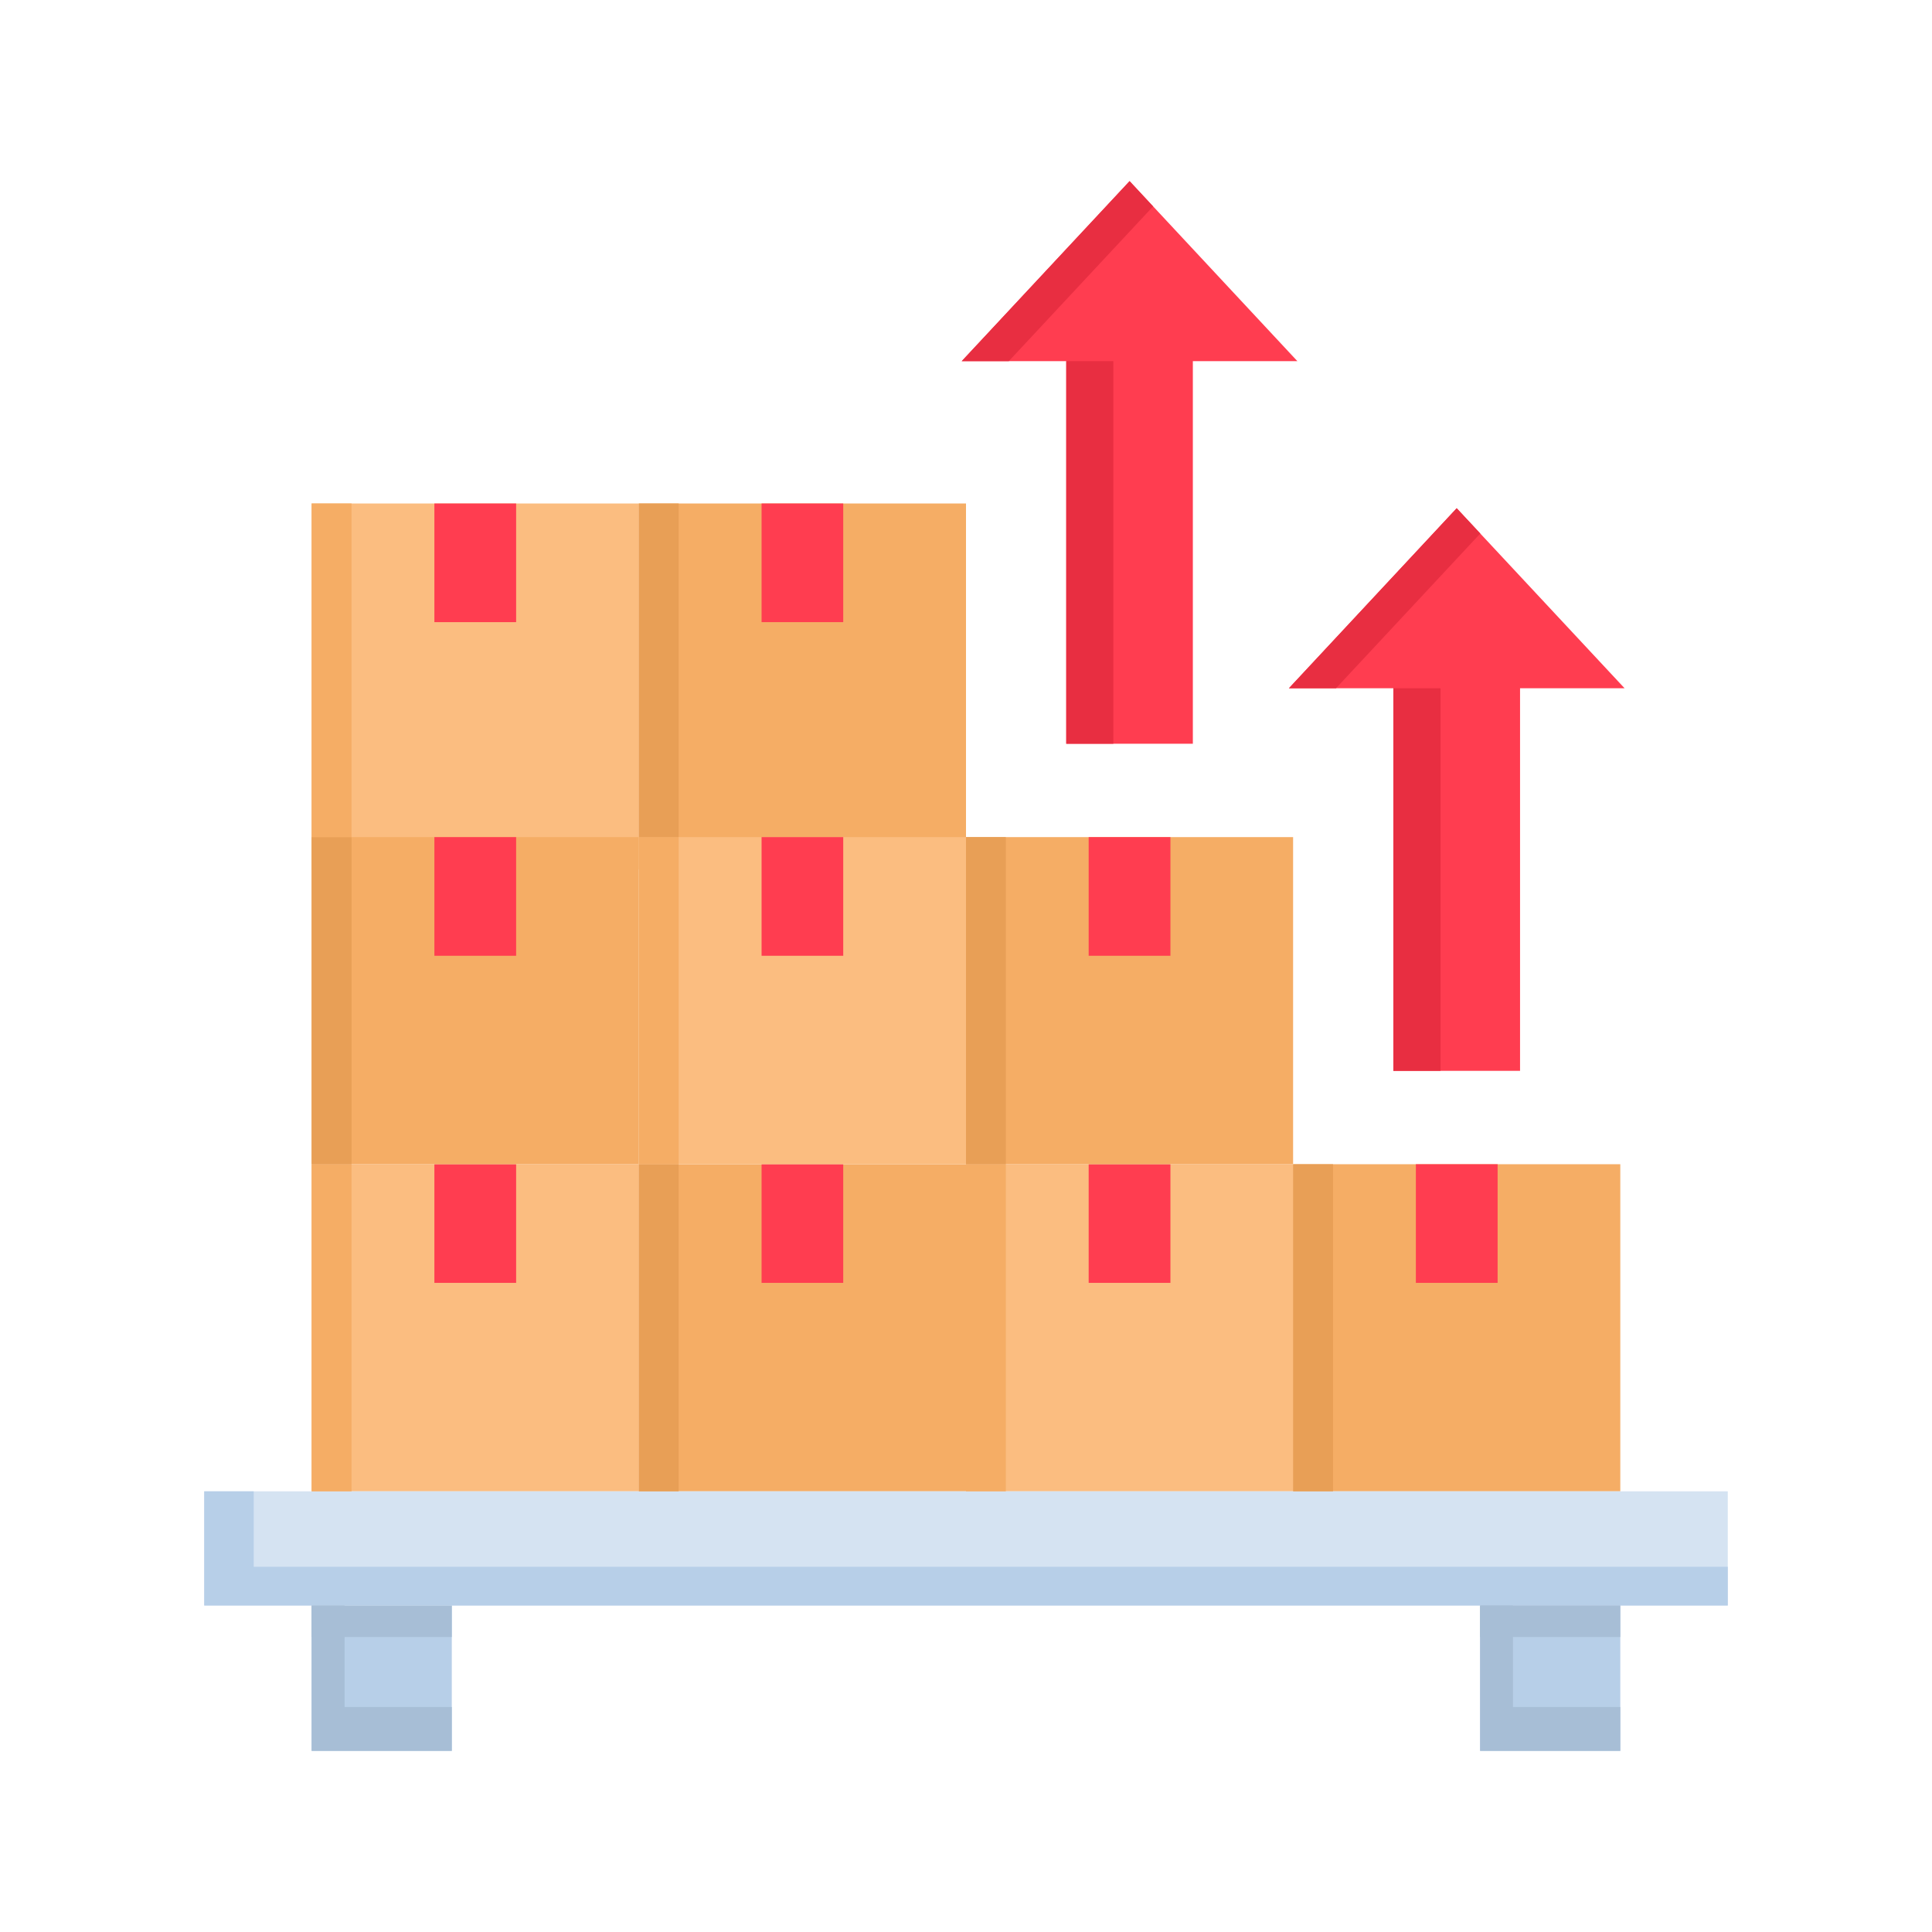 <svg width="160" height="160" viewBox="0 0 160 160" fill="none" xmlns="http://www.w3.org/2000/svg">
<path d="M25.807 41.697H52.903V71.998H25.807V41.697Z" fill="#FBBD80"/>
<path d="M52.903 41.697H80V71.998H52.903V41.697Z" fill="#F5AD65"/>
<path d="M122.576 129.543H134.186V145H122.576V129.543Z" fill="#B7CFE8"/>
<path d="M25.807 129.543H37.416V145H25.807V129.543Z" fill="#B7CFE8"/>
<path d="M25.807 96.416H52.903V123.505H25.807V96.416Z" fill="#FBBD80"/>
<path d="M35.974 96.416H42.744V106.242H35.974V96.416Z" fill="#FF3D50"/>
<path d="M52.903 96.416H80V123.505H52.903V96.416Z" fill="#F5AD65"/>
<path d="M63.07 96.416H69.833V106.242H63.07V96.416Z" fill="#FF3D50"/>
<path d="M80 96.416H107.089V123.505H80V96.416Z" fill="#FBBD80"/>
<path d="M90.159 96.416H96.93V106.242H90.159V96.416Z" fill="#FF3D50"/>
<path d="M107.089 96.416H134.186V123.505H107.089V96.416Z" fill="#F5AD65"/>
<path d="M117.256 96.416H124.026V106.242H117.256V96.416Z" fill="#FF3D50"/>
<path d="M25.807 69.326H52.903V96.415H25.807V69.326Z" fill="#F5AD65"/>
<path d="M35.974 69.326H42.744V79.153H35.974V69.326Z" fill="#FF3D50"/>
<path d="M52.903 69.326H80V96.415H52.903V69.326Z" fill="#FBBD80"/>
<path d="M63.07 69.326H69.833V79.153H63.07V69.326Z" fill="#FF3D50"/>
<path d="M80 69.326H107.089V96.415H80V69.326Z" fill="#F5AD65"/>
<path d="M90.159 69.326H96.93V79.153H90.159V69.326Z" fill="#FF3D50"/>
<path d="M35.974 41.697H42.744V51.523H35.974V41.697Z" fill="#FF3D50"/>
<path d="M63.07 41.697H69.833V51.523H63.07V41.697Z" fill="#FF3D50"/>
<path d="M25.807 129.543H37.416V135.573H25.807V129.543Z" fill="#A7BED6"/>
<path d="M16.913 123.505H143.087V132.961H16.913V123.505Z" fill="#D5E3F2"/>
<path fill-rule="evenodd" clip-rule="evenodd" d="M98.787 29.91V61.594H88.303V29.91H79.644L93.548 15L107.444 29.91H98.787ZM125.884 56.999V88.684H115.391V56.999H106.741L120.637 42.089L134.541 56.999H125.884Z" fill="#FF3D50"/>
<path d="M25.807 96.416H29.114V123.505H25.807V96.416Z" fill="#F5AD65"/>
<path d="M52.903 96.416H56.203V123.505H52.903V96.416Z" fill="#E89F56"/>
<path d="M80 96.416H83.3V123.505H80V96.416Z" fill="#F5AD65"/>
<path d="M107.089 96.416H110.397V123.505H107.089V96.416Z" fill="#E89F56"/>
<path d="M25.807 69.326H29.114V96.415H25.807V69.326Z" fill="#E89F56"/>
<path d="M52.903 69.326H56.203V96.415H52.903V69.326Z" fill="#F5AD65"/>
<path d="M80 69.326H83.3V96.415H80V69.326Z" fill="#E89F56"/>
<path d="M25.807 41.697H29.114V69.326H25.807V41.697Z" fill="#F5AD65"/>
<path d="M52.903 41.697H56.203V69.326H52.903V41.697Z" fill="#E89F56"/>
<path d="M115.391 56.999H119.298V88.683H115.391V56.999Z" fill="#E82E41"/>
<path fill-rule="evenodd" clip-rule="evenodd" d="M110.641 56.999L122.591 44.183L120.637 42.089L106.741 56.999H110.641Z" fill="#E82E41"/>
<path d="M88.302 29.91H92.202V61.594H88.302V29.91Z" fill="#E82E41"/>
<path fill-rule="evenodd" clip-rule="evenodd" d="M83.544 29.91L95.494 17.094L93.548 15L79.645 29.91H83.544Z" fill="#E82E41"/>
<path fill-rule="evenodd" clip-rule="evenodd" d="M21.012 129.757V123.505H16.913V132.961H25.807H37.416H122.576H134.186H143.087V129.757H134.186H122.576H37.416H25.807H21.012Z" fill="#B7CFE8"/>
<path fill-rule="evenodd" clip-rule="evenodd" d="M28.537 141.367V132.961H25.807V145H37.416V141.367H28.537Z" fill="#A7BED6"/>
<path fill-rule="evenodd" clip-rule="evenodd" d="M125.299 141.367V132.961H122.576V145H134.186V141.367H125.299Z" fill="#A7BED6"/>
<path d="M122.576 132.961H134.186V135.573H122.576V132.961Z" fill="#A7BED6"/>
</svg>
